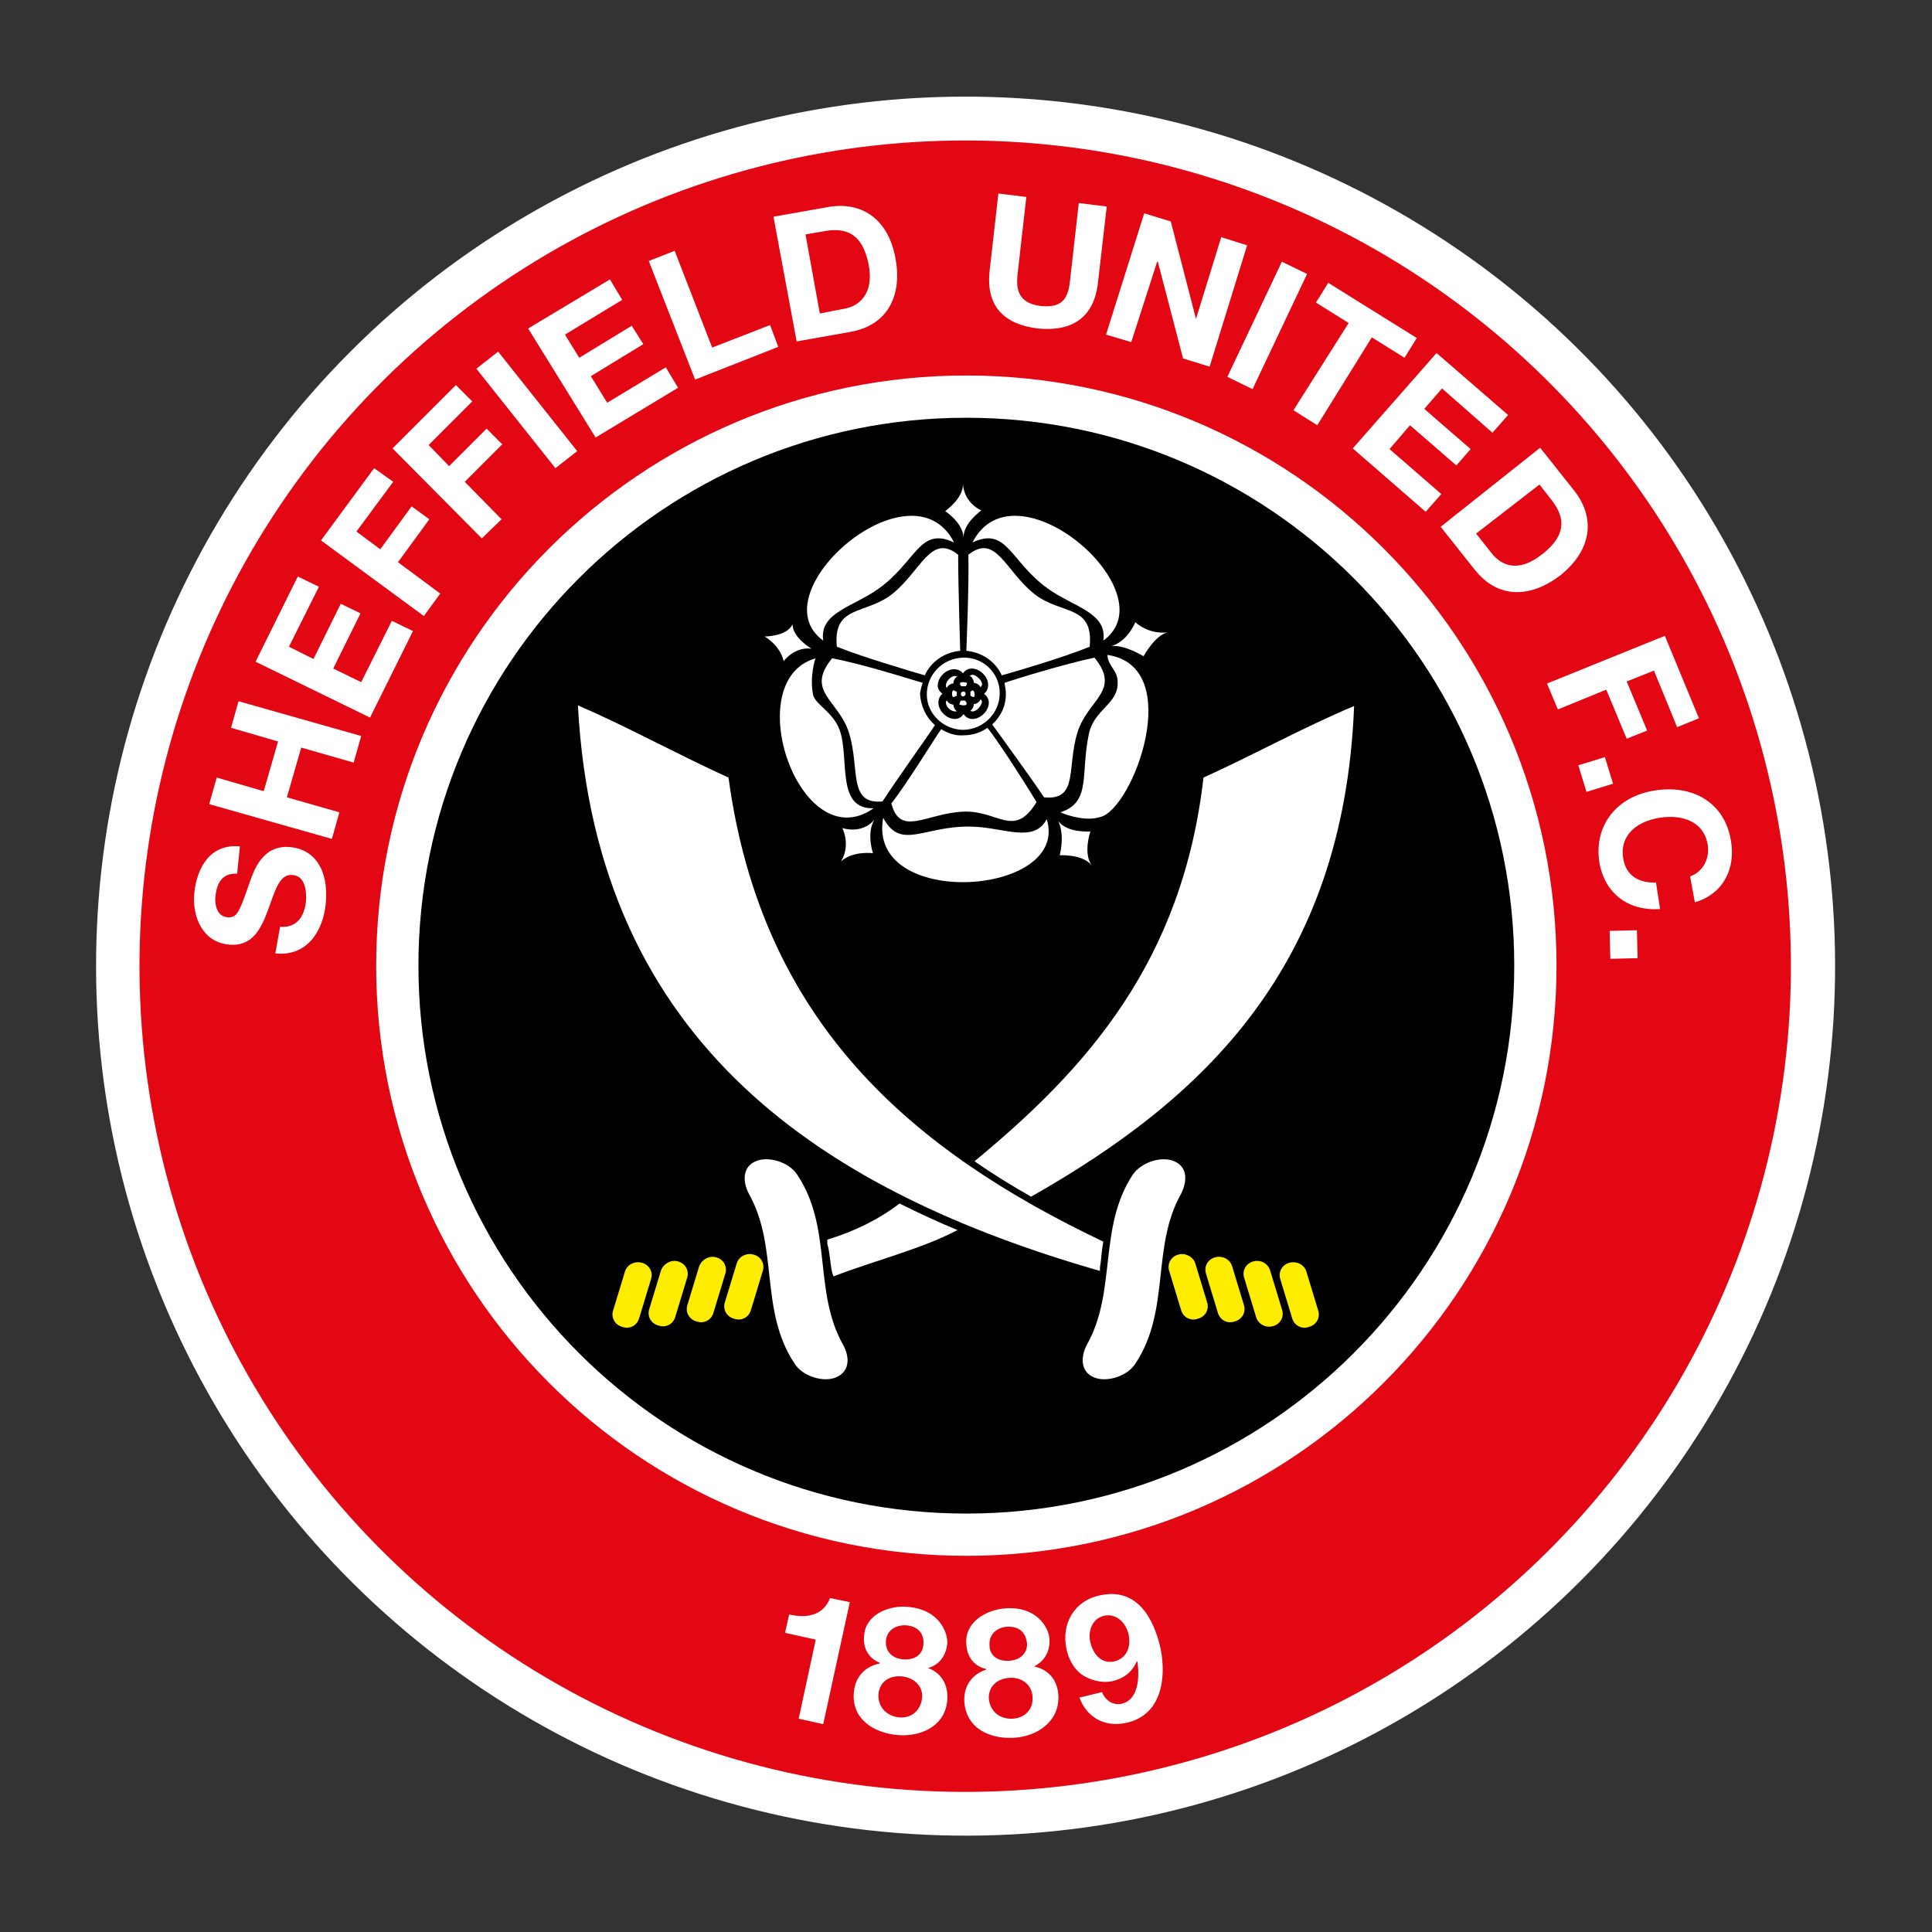 <?xml version="1.0" encoding="utf-8"?>
<!-- Generator: Adobe Illustrator 23.0.4, SVG Export Plug-In . SVG Version: 6.00 Build 0)  -->
<svg version="1.1" id="Layer_1" xmlns="http://www.w3.org/2000/svg" xmlns:xlink="http://www.w3.org/1999/xlink" x="0px" y="0px"
	 viewBox="0 0 283.5 283.5" style="enable-background:new 0 0 283.5 283.5;" xml:space="preserve">
<rect x="0" y="0" width="283.5" height="283.5" fill="#333333" stroke="none"/>
<style type="text/css">
	.st0{fill:#FFFFFF;}
	.st1{fill:#E30613;}
	.st2{fill:#FFED00;}
</style>
<g>
	
		<ellipse transform="matrix(6.223558e-02 -0.998 0.998 6.223558e-02 -8.546 274.369)" class="st0" cx="141.7" cy="141.7" rx="127.6" ry="127.6"/>
	
		<ellipse transform="matrix(0.343 -0.939 0.939 0.343 -40.026 226.232)" class="st1" cx="141.7" cy="141.7" rx="121.2" ry="121.2"/>
	<path class="st0" d="M228.4,141.7c0,47.8-38.8,86.6-86.6,86.6c-47.8,0-86.6-38.8-86.6-86.6c0-47.8,38.8-86.6,86.6-86.6
		C189.6,55.1,228.4,93.9,228.4,141.7z"/>
	<path d="M222.2,141.7c0,44.4-36,80.4-80.4,80.4c-44.4,0-80.4-36-80.4-80.4c0-44.4,36-80.4,80.4-80.4
		C186.2,61.3,222.2,97.3,222.2,141.7z"/>
	<g>
		<path class="st0" d="M138.1,107c-1.3,1.9-4.9,7.8-7.3,10.9c1.3,5,5.2,1.4,10.6,1.2c5.1-0.2,7.4,4,10.7-1.4
			c-2.1-3.5-5.9-9.3-7.2-10.9c-1,0.7-2.2,1.1-3.5,1.1C140.2,108,139.1,107.6,138.1,107"/>
		<path class="st0" d="M140.9,95.5L140.9,95.5c0,0-0.3-9.4-0.3-14.1c-4-3.2-5.4,2.3-9.6,5.7c-4,3.2-8.8,1.6-8.2,7.8
			c4,1.6,11.2,3.7,12.9,4.2C136.6,97.1,138.6,95.7,140.9,95.5"/>
		<path class="st0" d="M135.4,100.2c-1.4-0.4-8.9-2.8-13.3-3.6c-4,4.9,1,6.1,2.5,11c1.6,5.2-0.2,10.5,4.9,10
			c2.2-3.4,6.6-9.5,7.7-11.2c-1.3-1.1-2.1-2.8-2.2-4.6C135.1,101.2,135.2,100.7,135.4,100.2"/>
		<path class="st0" d="M141.8,95.5c2.3,0.2,4.3,1.6,5.2,3.6c1.8-0.5,9-2.6,12.9-4.2c0.6-6.3-4.2-4.6-8.2-7.8
			c-4.2-3.4-5.6-8.9-9.6-5.7C142.2,86.1,141.8,95.5,141.8,95.5L141.8,95.5"/>
		<path class="st0" d="M147.4,100.2c0.1,0.5,0.2,1.1,0.2,1.6c0,1.9-0.8,3.4-2,4.5c1.2,1.7,5.4,7.4,7.6,10.7c5.1,0.5,3.3-4.3,4.9-9.5
			c1.5-4.9,6.5-6.1,2.5-11C156.3,97.4,148.8,99.7,147.4,100.2"/>
		<path class="st0" d="M119.7,96.6c-0.1,0-0.9,2.7-0.4,5.3c0.3,1.5,2.9,2.5,3.9,5.2c1.5,4.1-0.6,11.7,5,11.5
			C117.4,126.2,108.3,99.8,119.7,96.6"/>
		<path class="st0" d="M162.5,96.1c11.6,1.7,3.7,22.8-1.1,23.8c-1.9,0.6-4.4-0.1-5.8-0.7c4.6-1.5,2.9-5.6,4.2-11.6
			c0.8-3.5,4.2-4.3,4.2-7.3C164.1,98.3,162.6,97.9,162.5,96.1"/>
		<path class="st0" d="M129.6,120c2.6,4.9,6,1.1,13,1.3c4.7,0.1,9.1,2.5,11-1.1C157.1,131.6,127.1,133.5,129.6,120"/>
		<path class="st0" d="M140,79.6c-5.1-2.4-5.5,2.8-11.1,6.8c-3.8,2.7-8.7,3.5-8.1,7.6C111.1,87,133.8,67.4,140,79.6"/>
		<path class="st0" d="M142.7,79.6c5.1-2.4,5.5,2.8,11.1,6.8c3.8,2.7,8.7,3.5,8.1,7.6C171.6,87,148.9,67.4,142.7,79.6"/>
		<path class="st0" d="M144,74.9c0,0-2.7,1.9-2.6,4c-0.1-2.2-2.7-3.9-2.7-3.9s2.7-1.9,2.6-4C141.5,73.9,144,74.9,144,74.9"/>
		<path class="st0" d="M167.8,96.3c0,0-2.7-1.7-4.7-1.5c2.4-0.7,3.5-3.5,3.5-3.5s1.8,1.8,4.7,1.5C169.5,93.2,167.8,96.3,167.8,96.3"
			/>
		<path class="st0" d="M155.5,125.5c0,0,0.8-2.8-0.2-5c1.4,1.8,4.7,1.5,4.7,1.5s-1.1,3.2,0.2,5C158.9,125.3,155.5,125.5,155.5,125.5
			"/>
		<path class="st0" d="M123.6,121.5c0,0,2.8,1,4.7-1.2c-1.2,2-0.2,4.9-0.2,4.9s-2.9-0.4-4.7,1.2C124.9,124,123.6,121.5,123.6,121.5"
			/>
		<path class="st0" d="M116.3,91.6c0,2,2.8,3.6,2.8,3.6s-2.2-0.5-4.1,1.8c-0.6-2.4-2.8-3.6-2.8-3.6S115.5,93.4,116.3,91.6"/>
		<path class="st0" d="M146.7,101.7c0,2.9-2.3,5.3-5.3,5.4c-2.9,0-5.4-2.3-5.4-5.2c0-2.9,2.3-5.3,5.3-5.4
			C144.3,96.4,146.7,98.8,146.7,101.7"/>
		<path d="M141.4,104.8c-0.3,0.4-0.7,0.7-1.3,0.7c-1.2,0-2.4-1.2-2.4-2.4c0-0.5,0.2-1,0.6-1.3c-0.4-0.3-0.7-0.7-0.7-1.2
			c0-1.2,1.2-2.4,2.4-2.4c0.5,0,1,0.2,1.3,0.6c0.3-0.4,0.7-0.7,1.3-0.7c1.2,0,2.4,1.2,2.4,2.4c0,0.5-0.2,1-0.6,1.3
			c0.4,0.3,0.7,0.8,0.7,1.3c0,1.2-1.2,2.4-2.4,2.4h0C142.1,105.5,141.7,105.2,141.4,104.8"/>
		<path class="st0" d="M140.1,99.2c-0.6,0-1.3,0.8-1.3,1.4c0,0.2,0.1,0.3,0.2,0.4l1.2,0.8l-1.2,0.9c-0.1,0.1-0.2,0.2-0.2,0.4
			c0,0.6,0.7,1.3,1.4,1.3c0.2,0,0.3-0.1,0.4-0.2l0.8-1.2l0.9,1.2c0.1,0.1,0.2,0.2,0.4,0.2c0.6,0,1.3-0.8,1.4-1.4
			c0-0.1-0.1-0.3-0.2-0.4l-1.2-0.9l1.2-0.9c0.1-0.1,0.2-0.2,0.2-0.4c0-0.6-0.8-1.3-1.4-1.4c-0.1,0-0.3,0.1-0.4,0.2l-0.8,1.2
			l-0.9-1.2C140.4,99.3,140.3,99.2,140.1,99.2L140.1,99.2z"/>
		<path d="M143.3,100.3c-0.1,0-0.2-0.1-0.4-0.1c0-0.4-0.2-0.6-0.3-0.8c-0.3-0.3-0.8-0.4-1.2-0.4c-0.4,0-0.9,0.1-1.2,0.5
			c-0.1,0.1-0.3,0.4-0.3,0.8c-0.2,0-0.3,0-0.4,0.1c-0.5,0.2-0.8,0.8-0.8,1.5c0,0.6,0.3,1.2,0.8,1.4c0.1,0,0.2,0.1,0.4,0.1
			c0,0.4,0.2,0.6,0.3,0.8c0.3,0.3,0.8,0.4,1.2,0.4c0.4,0,0.9-0.1,1.2-0.5c0.1-0.1,0.3-0.4,0.3-0.8c0.2,0,0.3,0,0.4-0.1
			c0.5-0.2,0.8-0.8,0.8-1.5C144.1,101.1,143.8,100.5,143.3,100.3"/>
		<path class="st0" d="M142.9,102.3L142.9,102.3c-0.1,0-0.3-0.1-0.5-0.2c0-0.1,0-0.2,0-0.3c0-0.1,0-0.2,0-0.3
			c0.2-0.2,0.4-0.2,0.4-0.2l0,0c0,0,0.2,0.2,0.2,0.5C143.1,102.1,142.9,102.3,142.9,102.3"/>
		<path class="st0" d="M141.8,103.4c-0.1,0.1-0.3,0.1-0.5,0.1c-0.2,0-0.4-0.1-0.5-0.1l0-0.1c0-0.1,0.1-0.3,0.2-0.5
			c0.1,0,0.2,0,0.3,0c0.1,0,0.2,0,0.3,0C141.8,103,141.9,103.2,141.8,103.4L141.8,103.4z"/>
		<path class="st0" d="M139.9,102.3L139.9,102.3c-0.1,0-0.2-0.2-0.2-0.5c0-0.3,0.1-0.5,0.2-0.5l0,0l0,0c0.1,0,0.2,0.1,0.5,0.2
			c0,0.1,0,0.2,0,0.3c0,0.1,0,0.2,0,0.3C140.1,102.2,139.9,102.3,139.9,102.3"/>
		<path class="st0" d="M140.9,100.2c0.1-0.1,0.3-0.1,0.5-0.1c0.2,0,0.4,0.1,0.5,0.1l0,0.1c0,0.1-0.1,0.3-0.2,0.4c-0.1,0-0.2,0-0.3,0
			c-0.1,0-0.2,0-0.3,0C140.9,100.6,140.8,100.4,140.9,100.2L140.9,100.2z"/>
		<path class="st0" d="M141.7,101.8c0,0.2-0.2,0.4-0.4,0.4c-0.2,0-0.3-0.2-0.3-0.4c0-0.2,0.2-0.3,0.3-0.3
			C141.5,101.4,141.7,101.6,141.7,101.8z"/>
	</g>
	<g>
		<path class="st0" d="M123.7,197.3c1.1,2,0.9,4-1,4.8c-1.8,0.8-4.9-0.1-6.1-2c-5.2-7.8-2.3-17.1-6.7-24.9c-1-1.9-0.9-4,1-4.8
			c1.8-0.8,4.9,0.1,6.1,2C122.2,180.2,119.3,189.5,123.7,197.3"/>
		<path class="st0" d="M173.3,175.2c1-2,0.9-4-1-4.8c-1.8-0.8-4.8,0.1-6.1,2c-5.1,7.8-2.3,17.1-6.7,24.9c-1,1.9-0.9,4,1,4.8
			c1.8,0.8,4.9-0.1,6.1-2C171.8,192.3,168.9,183,173.3,175.2"/>
		<path class="st2" d="M94.2,185.3c1.1,0.3,1.7,1.4,1.3,2.5l-1.7,5.6c-0.3,1.1-1.4,1.7-2.5,1.3c-1.1-0.3-1.7-1.4-1.3-2.5l1.7-5.6
			C92,185.6,93.1,185,94.2,185.3"/>
		<path class="st2" d="M99.5,185.1c1.1,0.3,1.7,1.4,1.3,2.5l-1.7,5.6c-0.3,1.1-1.4,1.7-2.5,1.3c-1.1-0.3-1.7-1.4-1.3-2.5l1.7-5.6
			C97.4,185.4,98.5,184.8,99.5,185.1"/>
		<path class="st2" d="M105.1,184.5c1.1,0.3,1.7,1.4,1.3,2.5l-1.7,5.6c-0.3,1.1-1.4,1.7-2.5,1.3c-1.1-0.3-1.7-1.4-1.3-2.5l1.7-5.6
			C103,184.8,104.1,184.2,105.1,184.5"/>
		<path class="st2" d="M110.6,184.1c1.1,0.3,1.7,1.4,1.3,2.5l-1.7,5.6c-0.3,1.1-1.4,1.7-2.5,1.3c-1.1-0.3-1.7-1.4-1.3-2.5l1.7-5.6
			C108.4,184.4,109.5,183.8,110.6,184.1"/>
		<path class="st2" d="M189.2,185.3c-1.1,0.3-1.7,1.4-1.3,2.5l1.7,5.6c0.3,1.1,1.4,1.7,2.5,1.3c1.1-0.3,1.7-1.4,1.3-2.5l-1.7-5.6
			C191.4,185.6,190.3,185,189.2,185.3"/>
		<path class="st2" d="M183.9,185.1c-1.1,0.3-1.7,1.4-1.3,2.5l1.7,5.6c0.3,1.1,1.4,1.7,2.5,1.4c1.1-0.3,1.7-1.4,1.3-2.5l-1.7-5.6
			C186.1,185.4,185,184.8,183.9,185.1"/>
		<path class="st2" d="M178.3,184.5c-1.1,0.3-1.7,1.4-1.3,2.5l1.7,5.6c0.3,1.1,1.4,1.7,2.5,1.3c1.1-0.3,1.7-1.4,1.3-2.5l-1.7-5.6
			C180.5,184.8,179.4,184.2,178.3,184.5"/>
		<path class="st2" d="M172.9,184.1c-1.1,0.3-1.7,1.4-1.3,2.5l1.7,5.6c0.3,1.1,1.4,1.7,2.5,1.3c1.1-0.3,1.7-1.4,1.3-2.5l-1.7-5.6
			C175.1,184.4,173.9,183.8,172.9,184.1"/>
		<path class="st0" d="M176.6,114.1c-3.1,27-17.1,42.7-33.6,56.3c2.7,1.9,5.5,3.6,8.3,5.2c25.4-14.4,45.9-33.8,47.4-72
			C191.1,106.8,184.1,110.7,176.6,114.1z"/>
		<path class="st0" d="M121.4,182.5c0.5,1.8,0.4,3.6,0.9,4.8c5.9-2.3,12.9-4,18.2-6.8c-2.9-1.2-5.7-2.5-8.5-3.9
			c-3,2.3-6.6,4.1-10.6,5.3C121.4,182.1,121.4,182.3,121.4,182.5z"/>
		<path class="st0" d="M161.5,185.4c0.1-1,0.2-2.1,0.4-3.2c-27.9-13.3-50.1-31.9-55-68.1c-7.5-3.4-14.5-7.3-22.1-10.6
			c2.7,50.2,36.7,71.5,76.6,83C161.4,186.2,161.4,185.8,161.5,185.4z"/>
	</g>
	<g>
		<path class="st0" d="M41.1,136c2.5,0.2,3.6-1.6,3.8-3.8c0.1-1.4-0.1-3.7-2-3.8c-2-0.2-2.6,2.6-3.6,5.2c-1,2.7-2.3,5.4-5.8,5
			c-3.8-0.4-5.3-4.1-5-7.5c0.4-3.9,2.4-7.3,6.7-6.9l-0.4,4c-2.3-0.1-3,1.5-3.2,3.4c-0.1,1.3,0.3,2.9,1.8,3c1.4,0.1,1.7-0.7,3.3-5.3
			c0.5-1.3,1.7-5.4,5.9-5c3.4,0.3,5.7,3.2,5.2,8.3c-0.4,4.1-2.8,7.8-7.4,7.3L41.1,136z"/>
		<path class="st0" d="M30.7,118l1.1-3.9l6.9,2l2.1-7.3l-6.9-2l1.1-3.9L53,108l-1.1,3.9l-7.7-2.2l-2.1,7.3l7.7,2.2l-1.1,3.9
			L30.7,118z"/>
		<path class="st0" d="M37.5,97.1l6.2-12.5l3.1,1.5l-4.4,8.8l3.6,1.8l4-8.1l2.9,1.4l-4,8.1l4.1,2l4.5-9l3.1,1.5l-6.3,12.7L37.5,97.1
			z"/>
		<path class="st0" d="M47.1,79.3l7.8-10.6l2.8,2l-5.4,7.3l3.5,2.6l4.6-6.3l2.6,1.9l-4.6,6.3l6.2,4.6l-2.4,3.3L47.1,79.3z"/>
		<path class="st0" d="M57.6,65.8l9.3-9.3l2.4,2.4l-6.4,6.4l3,3.1l5.5-5.5l2.3,2.3l-5.5,5.5l5.4,5.5L70.7,79L57.6,65.8z"/>
		<path class="st0" d="M69.9,54.1l3.2-2.5l11.6,14.6l-3.2,2.5L69.9,54.1z"/>
		<path class="st0" d="M77.5,48.2L89.5,41l1.8,3l-8.4,5.1l2.1,3.4l7.7-4.7l1.7,2.7l-7.7,4.7l2.4,3.9l8.6-5.2l1.8,3l-12.1,7.3
			L77.5,48.2z"/>
		<path class="st0" d="M95.2,38.3l3.8-1.5l5.5,14.2l8.5-3.3l1.2,3.2L102,55.7L95.2,38.3z"/>
		<path class="st0" d="M113.5,31.8l7.9-1.4c4.8-0.9,8.9,1.5,10,7.5c1,5.3-1,9.8-6.6,10.8l-7.9,1.4L113.5,31.8z M120.3,46l3.6-0.7
			c2.3-0.4,4.3-2.3,3.6-6.3c-0.7-3.7-2.4-5.8-6.4-5.1l-2.9,0.5L120.3,46z"/>
		<path class="st0" d="M161.1,41.6c-0.6,5-3.8,7.1-8.8,6.6c-5-0.6-7.6-3.3-7.1-8.3l1.3-11.5l4.1,0.5l-1.3,11.5
			c-0.2,2,0.1,4.1,3.4,4.5c2.9,0.3,4-0.8,4.3-3.6l1.3-11.5l4.1,0.5L161.1,41.6z"/>
		<path class="st0" d="M167.9,31.3l3.9,1.2l3.7,14.3l0,0l3.7-12L183,36l-5.5,17.8l-3.9-1.2l-3.7-14.2l-0.1,0L166,50.2l-3.7-1.1
			L167.9,31.3z"/>
		<path class="st0" d="M188.1,38.4l3.7,1.8l-8,16.9l-3.7-1.8L188.1,38.4z"/>
		<path class="st0" d="M197.9,47.4l-4.8-3l1.8-2.9l13,8.1l-1.8,2.9l-4.8-3l-8,12.9l-3.5-2.2L197.9,47.4z"/>
		<path class="st0" d="M210.8,51.8l10.5,9.1l-2.3,2.6l-7.4-6.5l-2.6,3l6.8,5.9l-2.1,2.4l-6.8-5.9l-3,3.5l7.6,6.6l-2.3,2.6l-10.7-9.3
			L210.8,51.8z"/>
		<path class="st0" d="M226,65.7l5,6.3c3,3.8,2.8,8.5-2,12.4c-4.3,3.3-9.1,3.6-12.6-0.8l-5-6.3L226,65.7z M216.6,78.3l2.3,2.9
			c1.5,1.9,4,2.8,7.3,0.2c3-2.3,4-4.8,1.5-8l-1.8-2.3L216.6,78.3z"/>
		<path class="st0" d="M244.3,93.3l5,12.1l-3.2,1.3l-3.4-8.3l-4,1.6l3,7.2l-3,1.2l-3-7.2l-7.1,2.9l-1.6-3.8L244.3,93.3z"/>
		<path class="st0" d="M235.5,111.1l1.2,3.9l-3.9,1.2l-1.2-3.9L235.5,111.1z"/>
		<path class="st0" d="M248,128.6c1.8-0.6,2.9-2.5,2.6-4.6c-0.6-3.6-3.9-4.5-7.1-4c-3.1,0.5-5.9,2.4-5.3,6c0.4,2.5,2.3,3.6,4.8,3.5
			l0.6,3.9c-4.7,0.3-8.1-2.3-8.9-6.8c-0.9-5.7,2.8-9.8,8.1-10.6c5.5-0.9,10.3,1.7,11.2,7.4c0.7,4-1.1,7.8-5.3,9L248,128.6z"/>
		<path class="st0" d="M240.2,136.5l0.1,4.1l-4,0.1l-0.1-4.1L240.2,136.5z"/>
	</g>
	<g>
		<path class="st0" d="M120.8,253l-3.6-0.8l2.5-11.6l-4.5-1l0.6-2.7c2.5,0.6,5,0.2,6-2.4l2.9,0.6L120.8,253z"/>
		<path class="st0" d="M133.3,235.8c4.5,0.4,5.8,3.7,5.7,5.4c-0.2,1.8-1.2,3.2-3,3.6l0-0.1l0,0l0,0c2.1,0.7,3.2,2.5,3,4.8
			c-0.3,3.8-3.9,5.4-7.3,5.1c-3.5-0.3-6.8-2.4-6.4-6.3c0.2-2.3,1.7-3.8,3.8-4.2l0-0.1c-1.7-0.7-2.5-2.2-2.3-4
			C127,237,130.3,235.5,133.3,235.8z M131.9,252c1.8,0.2,3.2-1,3.4-2.8c0.2-1.7-1.1-3-2.9-3.2c-1.8-0.2-3.3,0.7-3.5,2.6
			C128.8,250.5,130.1,251.8,131.9,252z M132.6,243.5c1.5,0.1,2.8-0.6,2.9-2.2c0.1-0.9-0.2-2.6-2.5-2.8c-1.5-0.1-2.9,0.7-3,2.3
			C129.9,242.5,131.1,243.4,132.6,243.5z"/>
		<path class="st0" d="M147.6,236c4.5-0.3,6.3,2.8,6.4,4.5c0.1,1.8-0.7,3.3-2.4,4.1l0-0.1l0,0l0,0c2.2,0.4,3.6,2,3.7,4.3
			c0.2,3.8-3.1,6-6.5,6.2c-3.5,0.2-7-1.3-7.3-5.3c-0.1-2.3,1.1-4,3.2-4.7l0-0.1c-1.8-0.4-2.8-1.8-2.9-3.6
			C141.5,238.1,144.6,236.2,147.6,236z M148.1,243.7c1.5-0.1,2.7-1,2.6-2.6c-0.1-0.9-0.6-2.5-2.9-2.4c-1.5,0.1-2.7,1.1-2.6,2.7
			C145.2,243.1,146.6,243.8,148.1,243.7z M148.6,252.2c1.8-0.1,3.1-1.4,2.9-3.3c-0.1-1.7-1.6-2.8-3.3-2.7c-1.8,0.1-3.2,1.2-3.1,3.1
			C145.3,251.2,146.8,252.3,148.6,252.2z"/>
		<path class="st0" d="M161.7,248.3c0.5,1.2,1.6,2,2.9,1.7c2.6-0.6,2.6-4.2,2.3-6.2l-0.1,0c-0.7,1.6-1.9,2.5-3.6,2.9
			c-1.5,0.3-3.2-0.1-4.5-1c-1.2-0.9-1.9-2.3-2.2-3.7c-0.8-3.7,1.1-7.1,4.9-7.9c5.4-1.2,7.9,3.3,8.9,7.8c0.9,4.4,0.1,9.8-5,10.9
			c-3.1,0.7-5.8-0.7-6.9-3.7L161.7,248.3z M165.6,239.8c-0.4-1.7-1.8-3.1-3.6-2.7c-1.7,0.4-2.4,2.2-2,3.9c0.4,1.7,1.6,3.2,3.5,2.8
			C165.4,243.3,166,241.6,165.6,239.8z"/>
	</g>
</g>
</svg>
